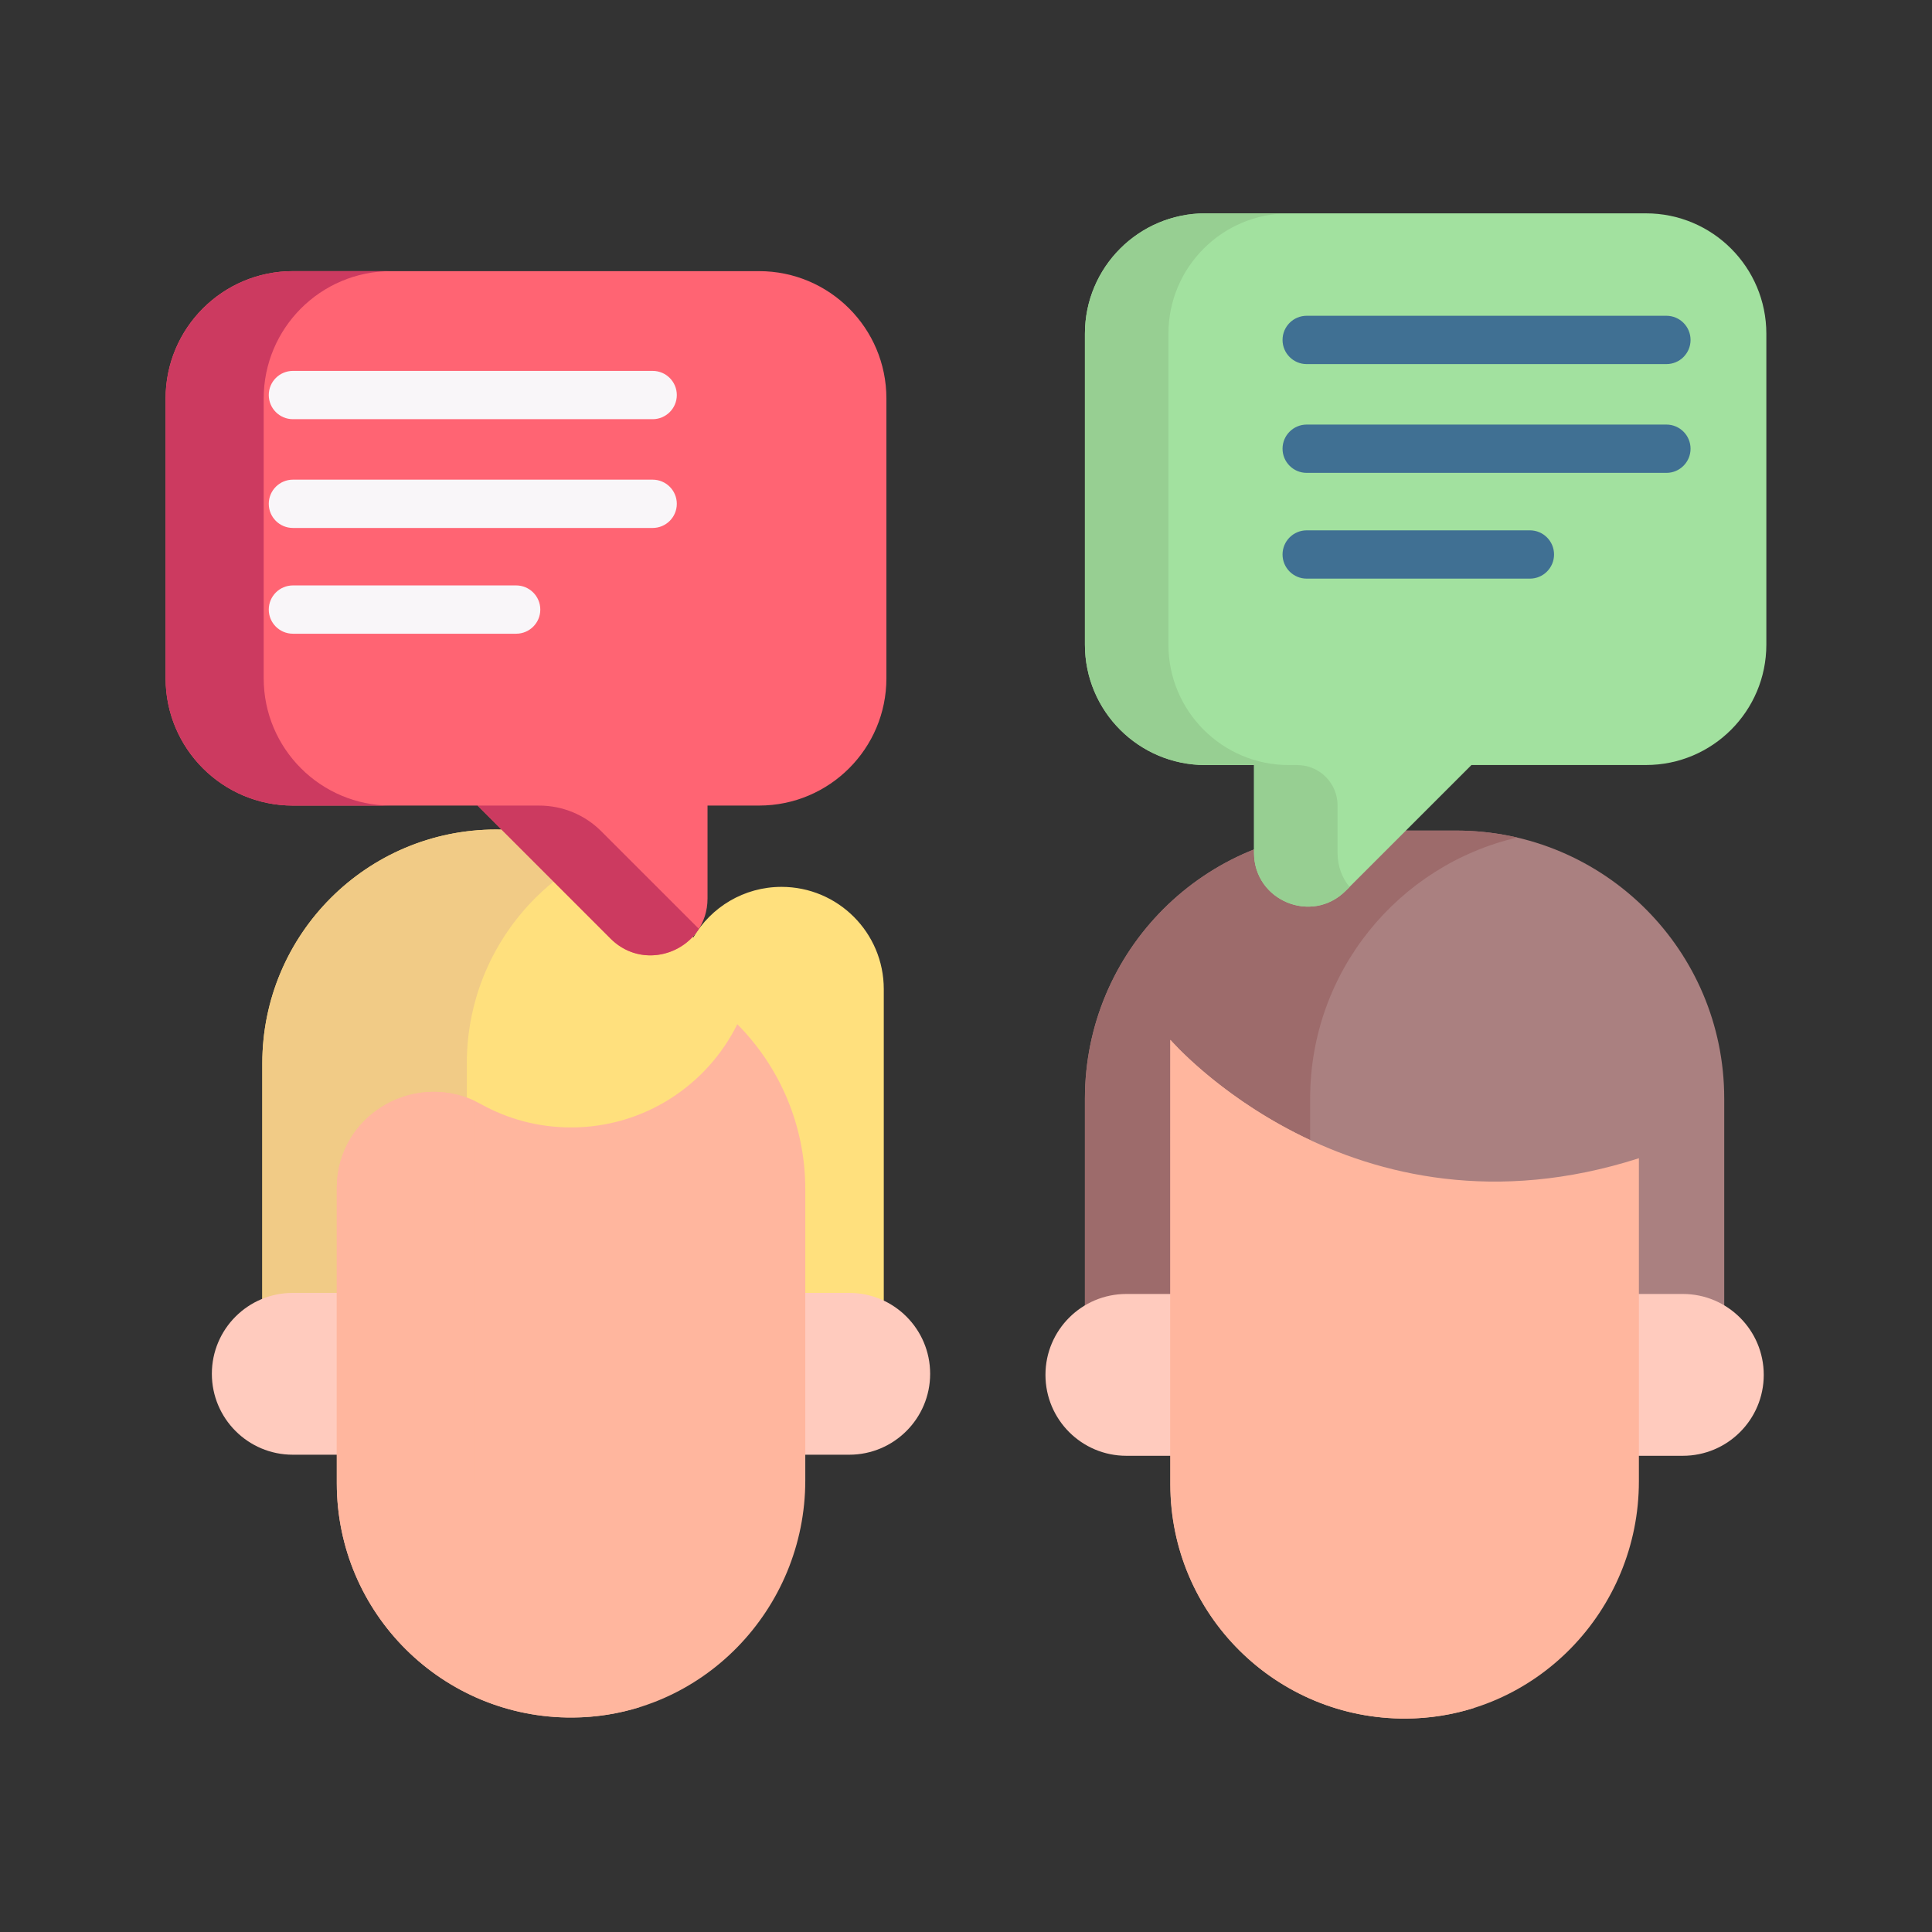 <svg width="70" height="70" viewBox="0 0 70 70" fill="none" xmlns="http://www.w3.org/2000/svg">
<rect x="0" y="0" width="70" height="70" fill="#333333" stroke="none"/>
<path d="M28.316 32.133C26.951 32.133 25.76 32.871 25.117 33.969C23.611 31.616 20.977 30.055 17.976 30.055C13.297 30.055 9.504 33.848 9.504 38.527V48.358H24.61V50.437H32.021V35.838C32.021 33.792 30.362 32.133 28.316 32.133Z" fill="#FFE07D"/>
<path d="M21.68 30.905C20.829 31.32 20.058 31.874 19.396 32.536C17.862 34.07 16.914 36.187 16.914 38.527V48.358H9.504V38.527C9.504 36.187 10.452 34.07 11.986 32.536C13.518 31.003 15.637 30.055 17.976 30.055C19.304 30.055 20.561 30.361 21.68 30.905Z" fill="#F1CB86"/>
<path d="M30.769 52.707H10.607C8.988 52.707 7.676 51.394 7.676 49.775C7.676 48.156 8.988 46.844 10.607 46.844H30.769C32.388 46.844 33.701 48.156 33.701 49.775C33.701 51.394 32.388 52.707 30.769 52.707Z" fill="#FFCBBE"/>
<path d="M29.177 43.088V53.637C29.177 58.316 25.434 62.195 20.755 62.23C16.038 62.265 12.203 58.452 12.203 53.743V43.088C12.203 43.065 12.203 43.041 12.203 43.018C12.225 40.354 15.107 38.719 17.437 40.011C18.401 40.545 19.51 40.849 20.69 40.849C23.331 40.849 25.617 39.326 26.714 37.109C28.236 38.643 29.177 40.755 29.177 43.088Z" fill="#FFB69E"/>
<path d="M23.185 61.849C22.417 62.09 21.601 62.222 20.755 62.228C16.038 62.264 12.203 58.45 12.203 53.741V43.016C12.224 40.437 14.928 38.822 17.215 39.895V53.741C17.215 57.553 19.727 60.776 23.185 61.849Z" fill="#FFB69E"/>
<path d="M52.764 30.094H49.017C43.655 30.094 39.309 34.44 39.309 39.802V50.475H62.472V39.802C62.472 34.44 58.125 30.094 52.764 30.094Z" fill="#AA8080"/>
<path d="M54.97 30.345C50.672 31.346 47.469 35.2 47.469 39.802V50.476H39.309V39.802C39.309 34.441 43.654 30.094 49.017 30.094H52.763C53.523 30.094 54.261 30.181 54.97 30.345Z" fill="#9D6B6B"/>
<path d="M60.972 52.746H40.81C39.191 52.746 37.879 51.433 37.879 49.814C37.879 48.195 39.191 46.883 40.81 46.883H60.972C62.591 46.883 63.904 48.195 63.904 49.814C63.904 51.433 62.591 52.746 60.972 52.746Z" fill="#FFCBBE"/>
<path d="M59.38 41.965V53.673C59.38 58.353 55.638 62.232 50.958 62.267C46.241 62.302 42.406 58.489 42.406 53.78V41.965C42.406 41.942 42.406 37.699 42.407 37.676C42.407 37.676 48.974 45.307 59.38 41.965Z" fill="#FFB69E"/>
<path d="M53.418 61.878C52.64 62.124 51.813 62.26 50.954 62.267C46.237 62.301 42.402 58.489 42.402 53.779V37.676C42.402 37.676 44.227 39.796 47.476 41.312V53.779C47.476 57.581 49.974 60.797 53.418 61.878Z" fill="#FFB69E"/>
<path d="M27.503 9.824H10.613C8.065 9.824 6 11.89 6 14.438V24.574C6 27.122 8.065 29.187 10.613 29.187H17.302L22.123 34.008C23.419 35.304 25.635 34.386 25.635 32.553V29.187H27.503C30.051 29.187 32.116 27.122 32.116 24.574V14.438C32.116 11.89 30.051 9.824 27.503 9.824Z" fill="#FF6473"/>
<path d="M9.554 14.439V24.575C9.554 27.122 11.618 29.188 14.167 29.188H10.613C8.066 29.188 6 27.122 6 24.575V14.439C6 11.89 8.066 9.824 10.613 9.824H14.167C11.618 9.824 9.554 11.89 9.554 14.439Z" fill="#CC3A60"/>
<path d="M25.321 33.654C24.665 34.69 23.121 35.007 22.121 34.008L17.301 29.188H19.541C20.382 29.188 21.189 29.522 21.783 30.116L25.321 33.654Z" fill="#CC3A60"/>
<path d="M23.646 15.188H10.614C10.13 15.188 9.738 14.796 9.738 14.313C9.738 13.829 10.13 13.438 10.614 13.438H23.646C24.13 13.438 24.522 13.829 24.522 14.313C24.522 14.796 24.13 15.188 23.646 15.188Z" fill="#F9F6F9"/>
<path d="M23.646 19.129H10.614C10.13 19.129 9.738 18.738 9.738 18.254C9.738 17.771 10.13 17.379 10.614 17.379H23.646C24.13 17.379 24.522 17.771 24.522 18.254C24.522 18.738 24.13 19.129 23.646 19.129Z" fill="#F9F6F9"/>
<path d="M18.7 22.961H10.614C10.13 22.961 9.738 22.57 9.738 22.086C9.738 21.603 10.13 21.211 10.614 21.211H18.7C19.184 21.211 19.576 21.603 19.576 22.086C19.576 22.57 19.184 22.961 18.7 22.961Z" fill="#F9F6F9"/>
<path d="M43.67 7.73H59.637C62.046 7.73 63.998 9.683 63.998 12.092V23.357C63.998 25.765 62.046 27.718 59.637 27.718H53.314L48.756 32.275C47.531 33.501 45.436 32.633 45.436 30.9V27.718H43.67C41.261 27.718 39.309 25.765 39.309 23.357V12.092C39.309 9.683 41.261 7.73 43.67 7.73Z" fill="#A2E19F"/>
<path d="M48.898 32.135L48.756 32.276C47.531 33.501 45.436 32.633 45.436 30.9V27.719H43.67C41.261 27.719 39.309 25.766 39.309 23.358V12.091C39.309 9.684 41.261 7.73 43.67 7.73H46.696C44.287 7.73 42.334 9.684 42.334 12.091V23.356C42.334 25.765 44.287 27.719 46.696 27.719H46.999C47.807 27.719 48.462 28.373 48.462 29.181V30.9C48.462 31.39 48.629 31.812 48.898 32.135Z" fill="#97CF92"/>
<path d="M60.377 13.192H47.344C46.861 13.192 46.469 12.8 46.469 12.317C46.469 11.833 46.861 11.441 47.344 11.441H60.377C60.86 11.441 61.252 11.833 61.252 12.317C61.252 12.8 60.86 13.192 60.377 13.192Z" fill="#407093"/>
<path d="M60.377 17.133H47.344C46.861 17.133 46.469 16.741 46.469 16.258C46.469 15.775 46.861 15.383 47.344 15.383H60.377C60.86 15.383 61.252 15.775 61.252 16.258C61.252 16.741 60.86 17.133 60.377 17.133Z" fill="#407093"/>
<path d="M55.431 20.965H47.344C46.861 20.965 46.469 20.573 46.469 20.09C46.469 19.607 46.861 19.215 47.344 19.215H55.431C55.914 19.215 56.306 19.607 56.306 20.09C56.306 20.573 55.914 20.965 55.431 20.965Z" fill="#407093"/>
</svg>
